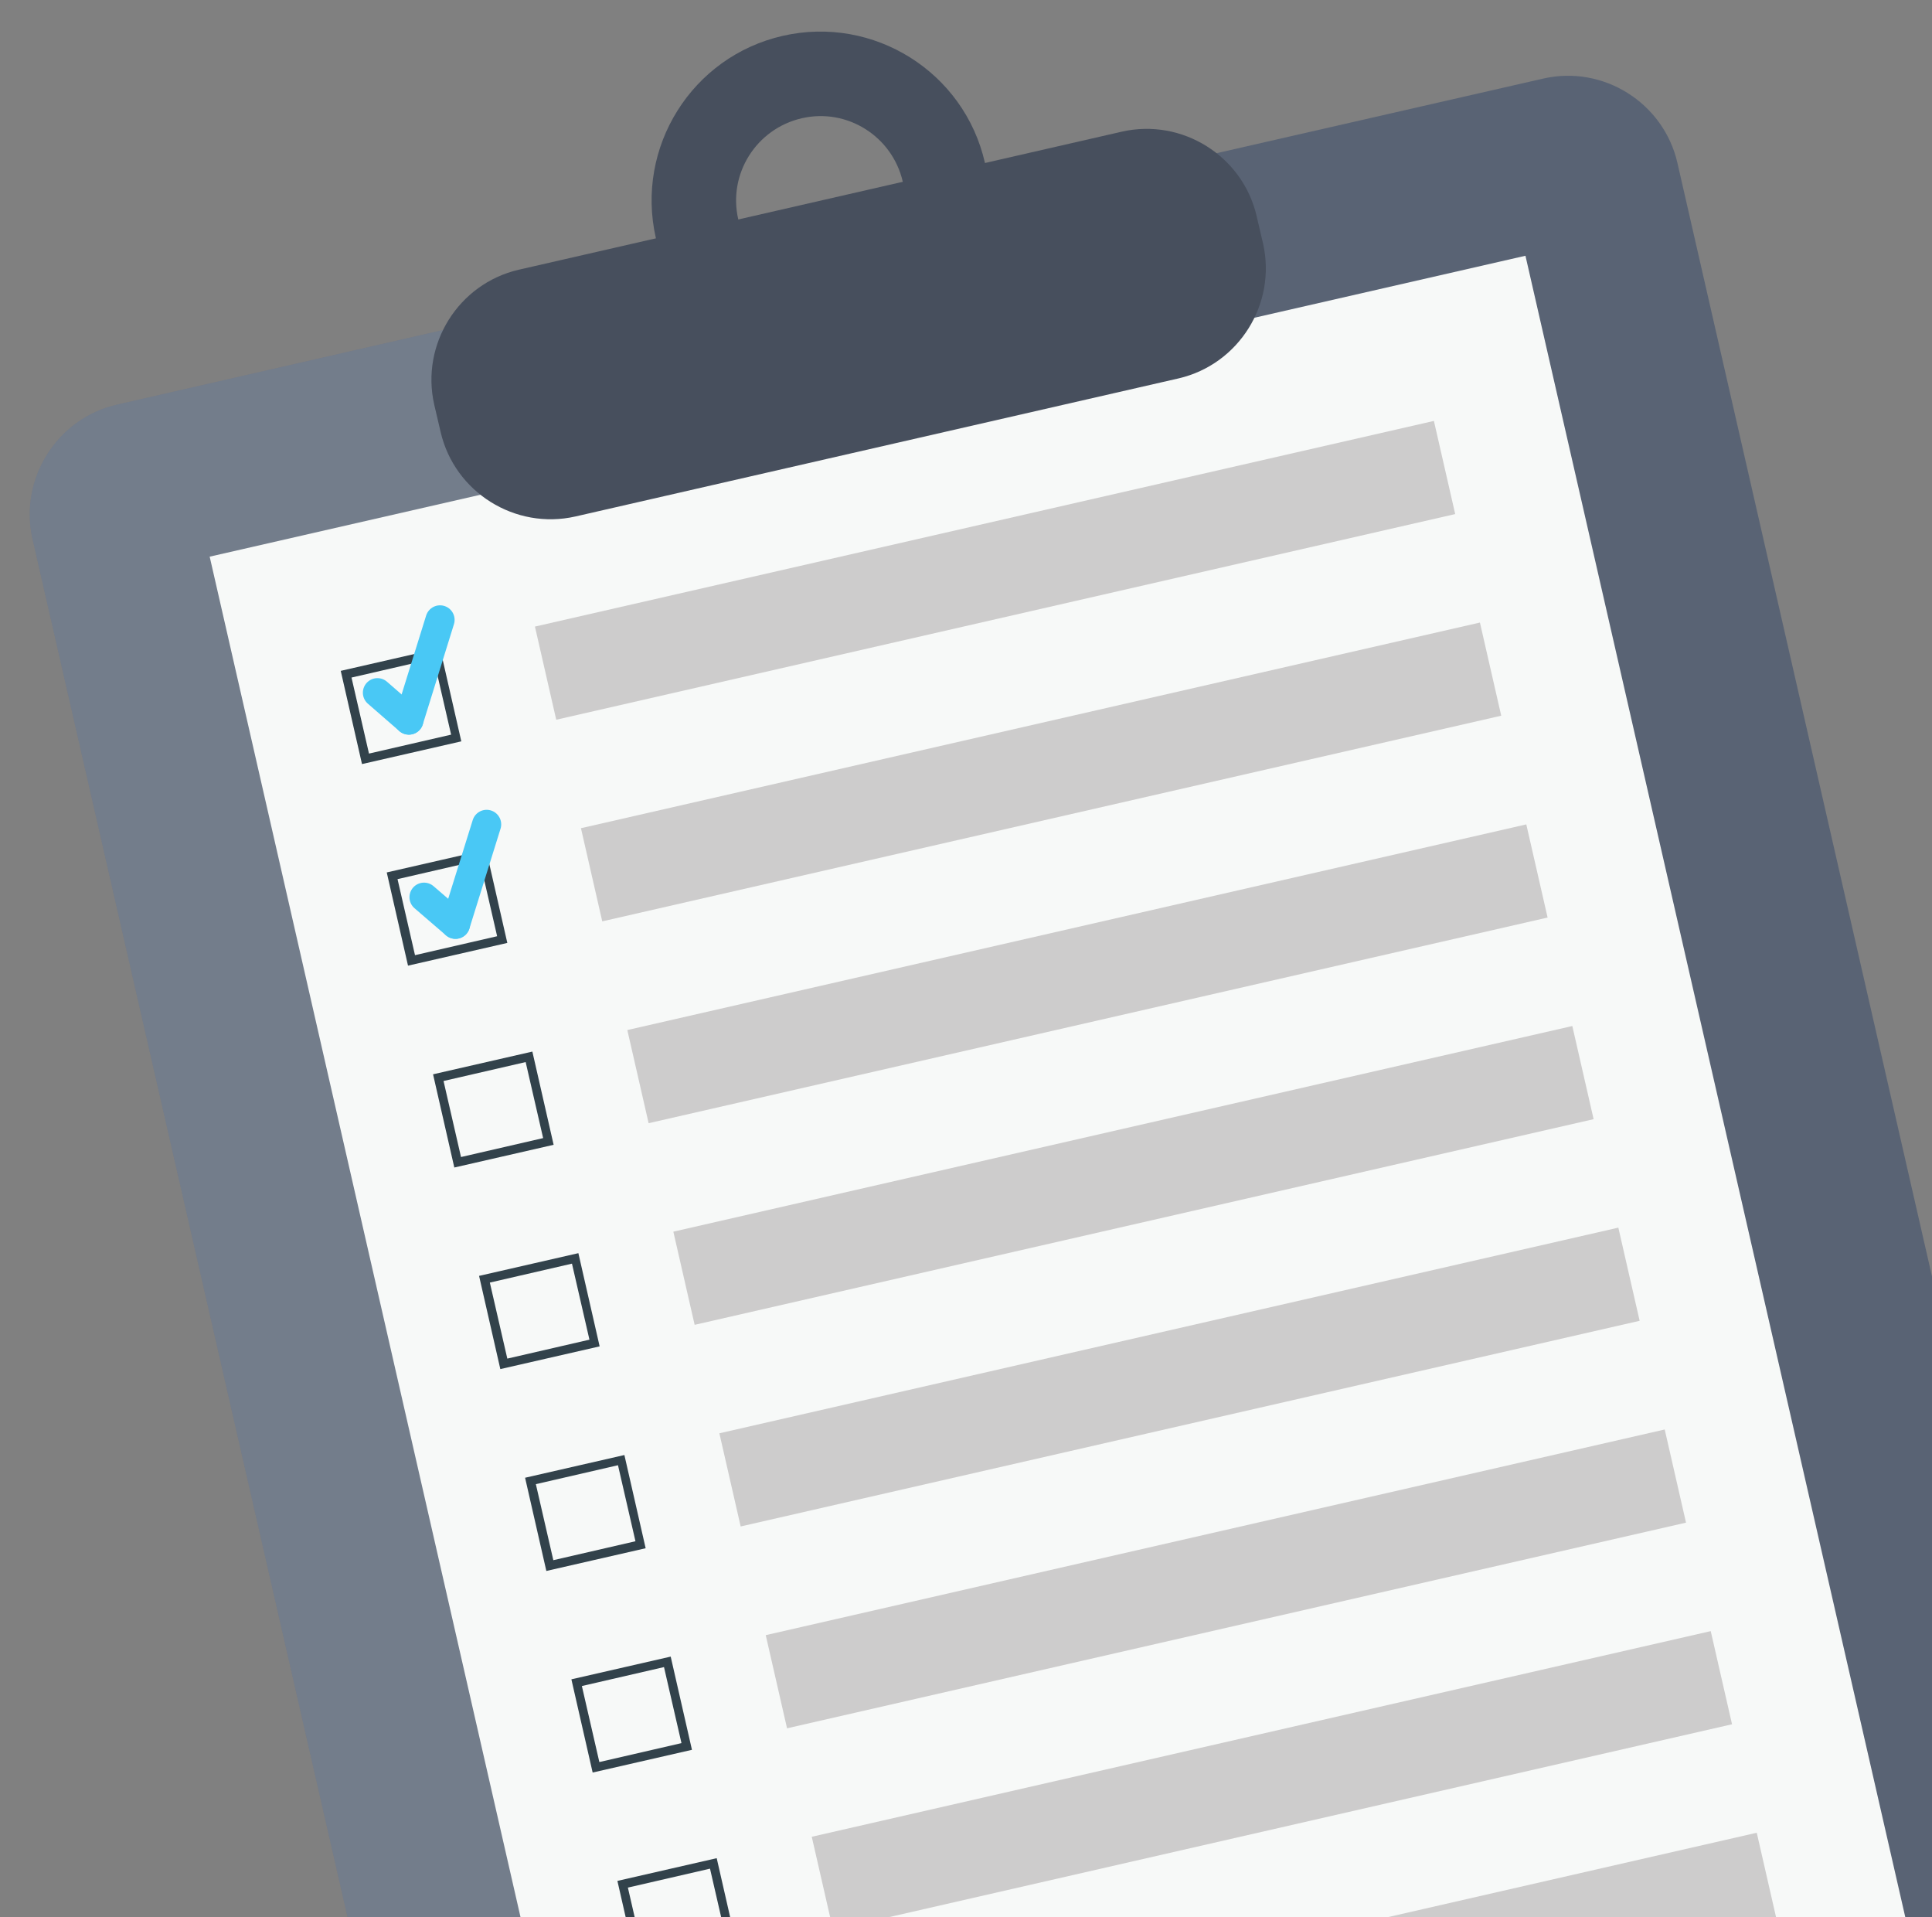 <?xml version="1.0" encoding="utf-8"?>
<!-- Generator: Adobe Illustrator 19.2.1, SVG Export Plug-In . SVG Version: 6.00 Build 0)  -->
<svg version="1.1" id="Layer_1" xmlns="http://www.w3.org/2000/svg" xmlns:xlink="http://www.w3.org/1999/xlink" x="0px" y="0px"
	 viewBox="0 0 663.4 658.1" style="enable-background:new 0 0 663.4 658.1;" xml:space="preserve">
<rect x="0" y="0" width="663.4" height="658.1" fill="#808080" stroke="none"/>
<style type="text/css">
	.st0{clip-path:url(#SVGID_1_);}
	.st1{fill:#596374;}
	.st2{opacity:0.2;}
	.st3{fill:#DCE4E8;}
	.st4{fill:#F7F9F8;}
	.st5{fill:#474F5D;}
	.st6{fill:#CDCCCC;}
	.st7{fill:#32424B;}
	.st8{fill:none;stroke:#49C8F5;stroke-width:10;stroke-linecap:round;stroke-miterlimit:10;}
</style>
<g>
	<defs>
		<rect id="SVGID_3_" x="-1030.5" width="1693.9" height="658.1"/>
	</defs>
	<clipPath id="SVGID_1_">
		<use xlink:href="#SVGID_3_"  style="overflow:visible;"/>
	</clipPath>
	<g class="st0">
		<g>
			<g>
				<g>
					<path class="st1" d="M40.2,138.9c-20.7,4.7-33.8,25.6-29,46.3l163.6,715.5c4.7,20.7,25.6,33.8,46.3,29.1l244.8-56L285,82.9
						L40.2,138.9z"/>
				</g>
			</g>
			<g class="st2">
				<g>
					<path class="st3" d="M40.2,138.9c-20.7,4.7-33.8,25.6-29,46.3l163.6,715.5c4.7,20.7,25.6,33.8,46.3,29.1l244.8-56L285,82.9
						L40.2,138.9z"/>
				</g>
			</g>
			<g>
				<g>
					<path class="st1" d="M529.8,27L285,82.9l180.8,790.8l244.8-56c20.7-4.7,33.8-25.6,29-46.3L576,56
						C571.3,35.3,550.5,22.2,529.8,27z"/>
				</g>
			</g>
		</g>
		<g>
			<g>
				<path class="st4" d="M226.9,868.9C226.9,868.9,226.9,868.9,226.9,868.9l451.9-103.3c0,0,0,0,0,0l-155-677.8c0,0,0,0,0,0
					L72,191.1c0,0,0,0,0,0L226.9,868.9z"/>
			</g>
		</g>
		<g>
			<path class="st5" d="M268.8,12.3c-31.2,7.1-50.7,38.2-43.6,69.4c7.1,31.2,38.2,50.7,69.4,43.6c31.2-7.1,50.7-38.2,43.6-69.4
				C331.1,24.7,300,5.2,268.8,12.3z M288.2,97.1c-15.6,3.6-31.1-6.2-34.7-21.8c-3.6-15.6,6.2-31.1,21.8-34.7
				c15.6-3.6,31.1,6.2,34.7,21.8C313.6,77.9,303.8,93.5,288.2,97.1z"/>
		</g>
		<g>
			<g>
				<g>
					<g>
						
							<rect x="199.1" y="248.6" transform="matrix(0.975 -0.223 0.223 0.975 -50.076 86.331)" class="st6" width="316.6" height="32.8"/>
					</g>
				</g>
			</g>
			<g>
				<g>
					<g>
						
							<rect x="309.9" y="733.3" transform="matrix(0.975 -0.223 0.223 0.975 -155.313 123.222)" class="st6" width="316.6" height="32.8"/>
					</g>
				</g>
			</g>
			<g>
				<g>
					<g>
						
							<rect x="215" y="317.9" transform="matrix(0.975 -0.223 0.223 0.975 -65.11 91.601)" class="st6" width="316.6" height="32.8"/>
					</g>
				</g>
			</g>
			<g>
				<g>
					<g>
						
							<rect x="230.8" y="387.1" transform="matrix(0.975 -0.223 0.223 0.975 -80.144 96.871)" class="st6" width="316.6" height="32.8"/>
					</g>
				</g>
			</g>
			<g>
				<g>
					<g>
						
							<rect x="246.6" y="456.3" transform="matrix(0.975 -0.223 0.223 0.975 -95.177 102.142)" class="st6" width="316.6" height="32.8"/>
					</g>
				</g>
			</g>
			<g>
				<g>
					<g>
						
							<rect x="262.5" y="525.6" transform="matrix(0.975 -0.223 0.223 0.975 -110.211 107.412)" class="st6" width="316.6" height="32.8"/>
					</g>
				</g>
			</g>
			<g>
				<g>
					<g>
						
							<rect x="278.3" y="594.8" transform="matrix(0.975 -0.223 0.223 0.975 -125.245 112.682)" class="st6" width="316.6" height="32.8"/>
					</g>
				</g>
			</g>
			<g>
				<g>
					<g>
						
							<rect x="294.1" y="664" transform="matrix(0.975 -0.223 0.223 0.975 -140.279 117.952)" class="st6" width="316.6" height="32.8"/>
					</g>
				</g>
			</g>
			<g>
				<g>
					<g>
						
							<rect x="183.3" y="179.4" transform="matrix(0.975 -0.223 0.223 0.975 -35.042 81.061)" class="st6" width="316.6" height="32.8"/>
					</g>
				</g>
			</g>
		</g>
		<g>
			<g>
				<g>
					<g>
						<g>
							<path class="st7" d="M164.7,295.3l6,26.1l-28.2,6.5l-6-26.1L164.7,295.3 M166.9,291.7l-34.1,7.8l7.3,32l34.1-7.8L166.9,291.7
								L166.9,291.7z"/>
						</g>
					</g>
				</g>
			</g>
			<g>
				<g>
					<g>
						<g>
							<path class="st7" d="M275.5,780l6,26.1l-28.2,6.5l-6-26.1L275.5,780 M277.8,776.4l-34.1,7.8l7.3,32l34.1-7.8L277.8,776.4
								L277.8,776.4z"/>
						</g>
					</g>
				</g>
			</g>
			<g>
				<g>
					<g>
						<g>
							<path class="st7" d="M180.5,364.6l6,26.1l-28.2,6.5l-6-26.1L180.5,364.6 M182.8,361l-34.1,7.8l7.3,32l34.1-7.8L182.8,361
								L182.8,361z"/>
						</g>
					</g>
				</g>
			</g>
			<g>
				<g>
					<g>
						<g>
							<path class="st7" d="M196.4,433.8l6,26.1l-28.2,6.5l-6-26.1L196.4,433.8 M198.6,430.2l-34.1,7.8l7.3,32l34.1-7.8L198.6,430.2
								L198.6,430.2z"/>
						</g>
					</g>
				</g>
			</g>
			<g>
				<g>
					<g>
						<g>
							<path class="st7" d="M212.2,503l6,26.1l-28.2,6.5l-6-26.1L212.2,503 M214.4,499.5l-34.1,7.8l7.3,32l34.1-7.8L214.4,499.5
								L214.4,499.5z"/>
						</g>
					</g>
				</g>
			</g>
			<g>
				<g>
					<g>
						<g>
							<path class="st7" d="M228,572.3l6,26.1l-28.2,6.5l-6-26.1L228,572.3 M230.3,568.7l-34.1,7.8l7.3,32l34.1-7.8L230.3,568.7
								L230.3,568.7z"/>
						</g>
					</g>
				</g>
			</g>
			<g>
				<g>
					<g>
						<g>
							<path class="st7" d="M243.8,641.5l6,26.1l-28.2,6.5l-6-26.1L243.8,641.5 M246.1,637.9l-34.1,7.8l7.3,32l34.1-7.8L246.1,637.9
								L246.1,637.9z"/>
						</g>
					</g>
				</g>
			</g>
			<g>
				<g>
					<g>
						<g>
							<path class="st7" d="M259.7,710.8l6,26.1l-28.2,6.5l-6-26.1L259.7,710.8 M261.9,707.2l-34.1,7.8l7.3,32l34.1-7.8L261.9,707.2
								L261.9,707.2z"/>
						</g>
					</g>
				</g>
			</g>
			<g>
				<g>
					<g>
						<g>
							<path class="st7" d="M148.9,226.1l6,26.1l-28.2,6.5l-6-26.1L148.9,226.1 M151.1,222.5l-34.1,7.8l7.3,32l34.1-7.8L151.1,222.5
								L151.1,222.5z"/>
						</g>
					</g>
				</g>
			</g>
		</g>
		<g>
			<g>
				<path class="st5" d="M433.7,83.6c4.7,20.7-8.3,41.5-29,46.3l-207.1,47.4c-20.7,4.7-41.5-8.3-46.3-29l-2.2-9.4
					c-4.7-20.7,8.3-41.5,29-46.3l207.1-47.4c20.7-4.7,41.5,8.3,46.3,29L433.7,83.6z"/>
			</g>
		</g>
		<g>
			<line class="st8" x1="129.6" y1="237.8" x2="140.4" y2="247.2"/>
			<line class="st8" x1="151.1" y1="212.8" x2="140.4" y2="247.2"/>
		</g>
		<g>
			<line class="st8" x1="145.6" y1="308" x2="156.4" y2="317.3"/>
			<line class="st8" x1="167.1" y1="283" x2="156.4" y2="317.3"/>
		</g>
	</g>
</g>
</svg>
